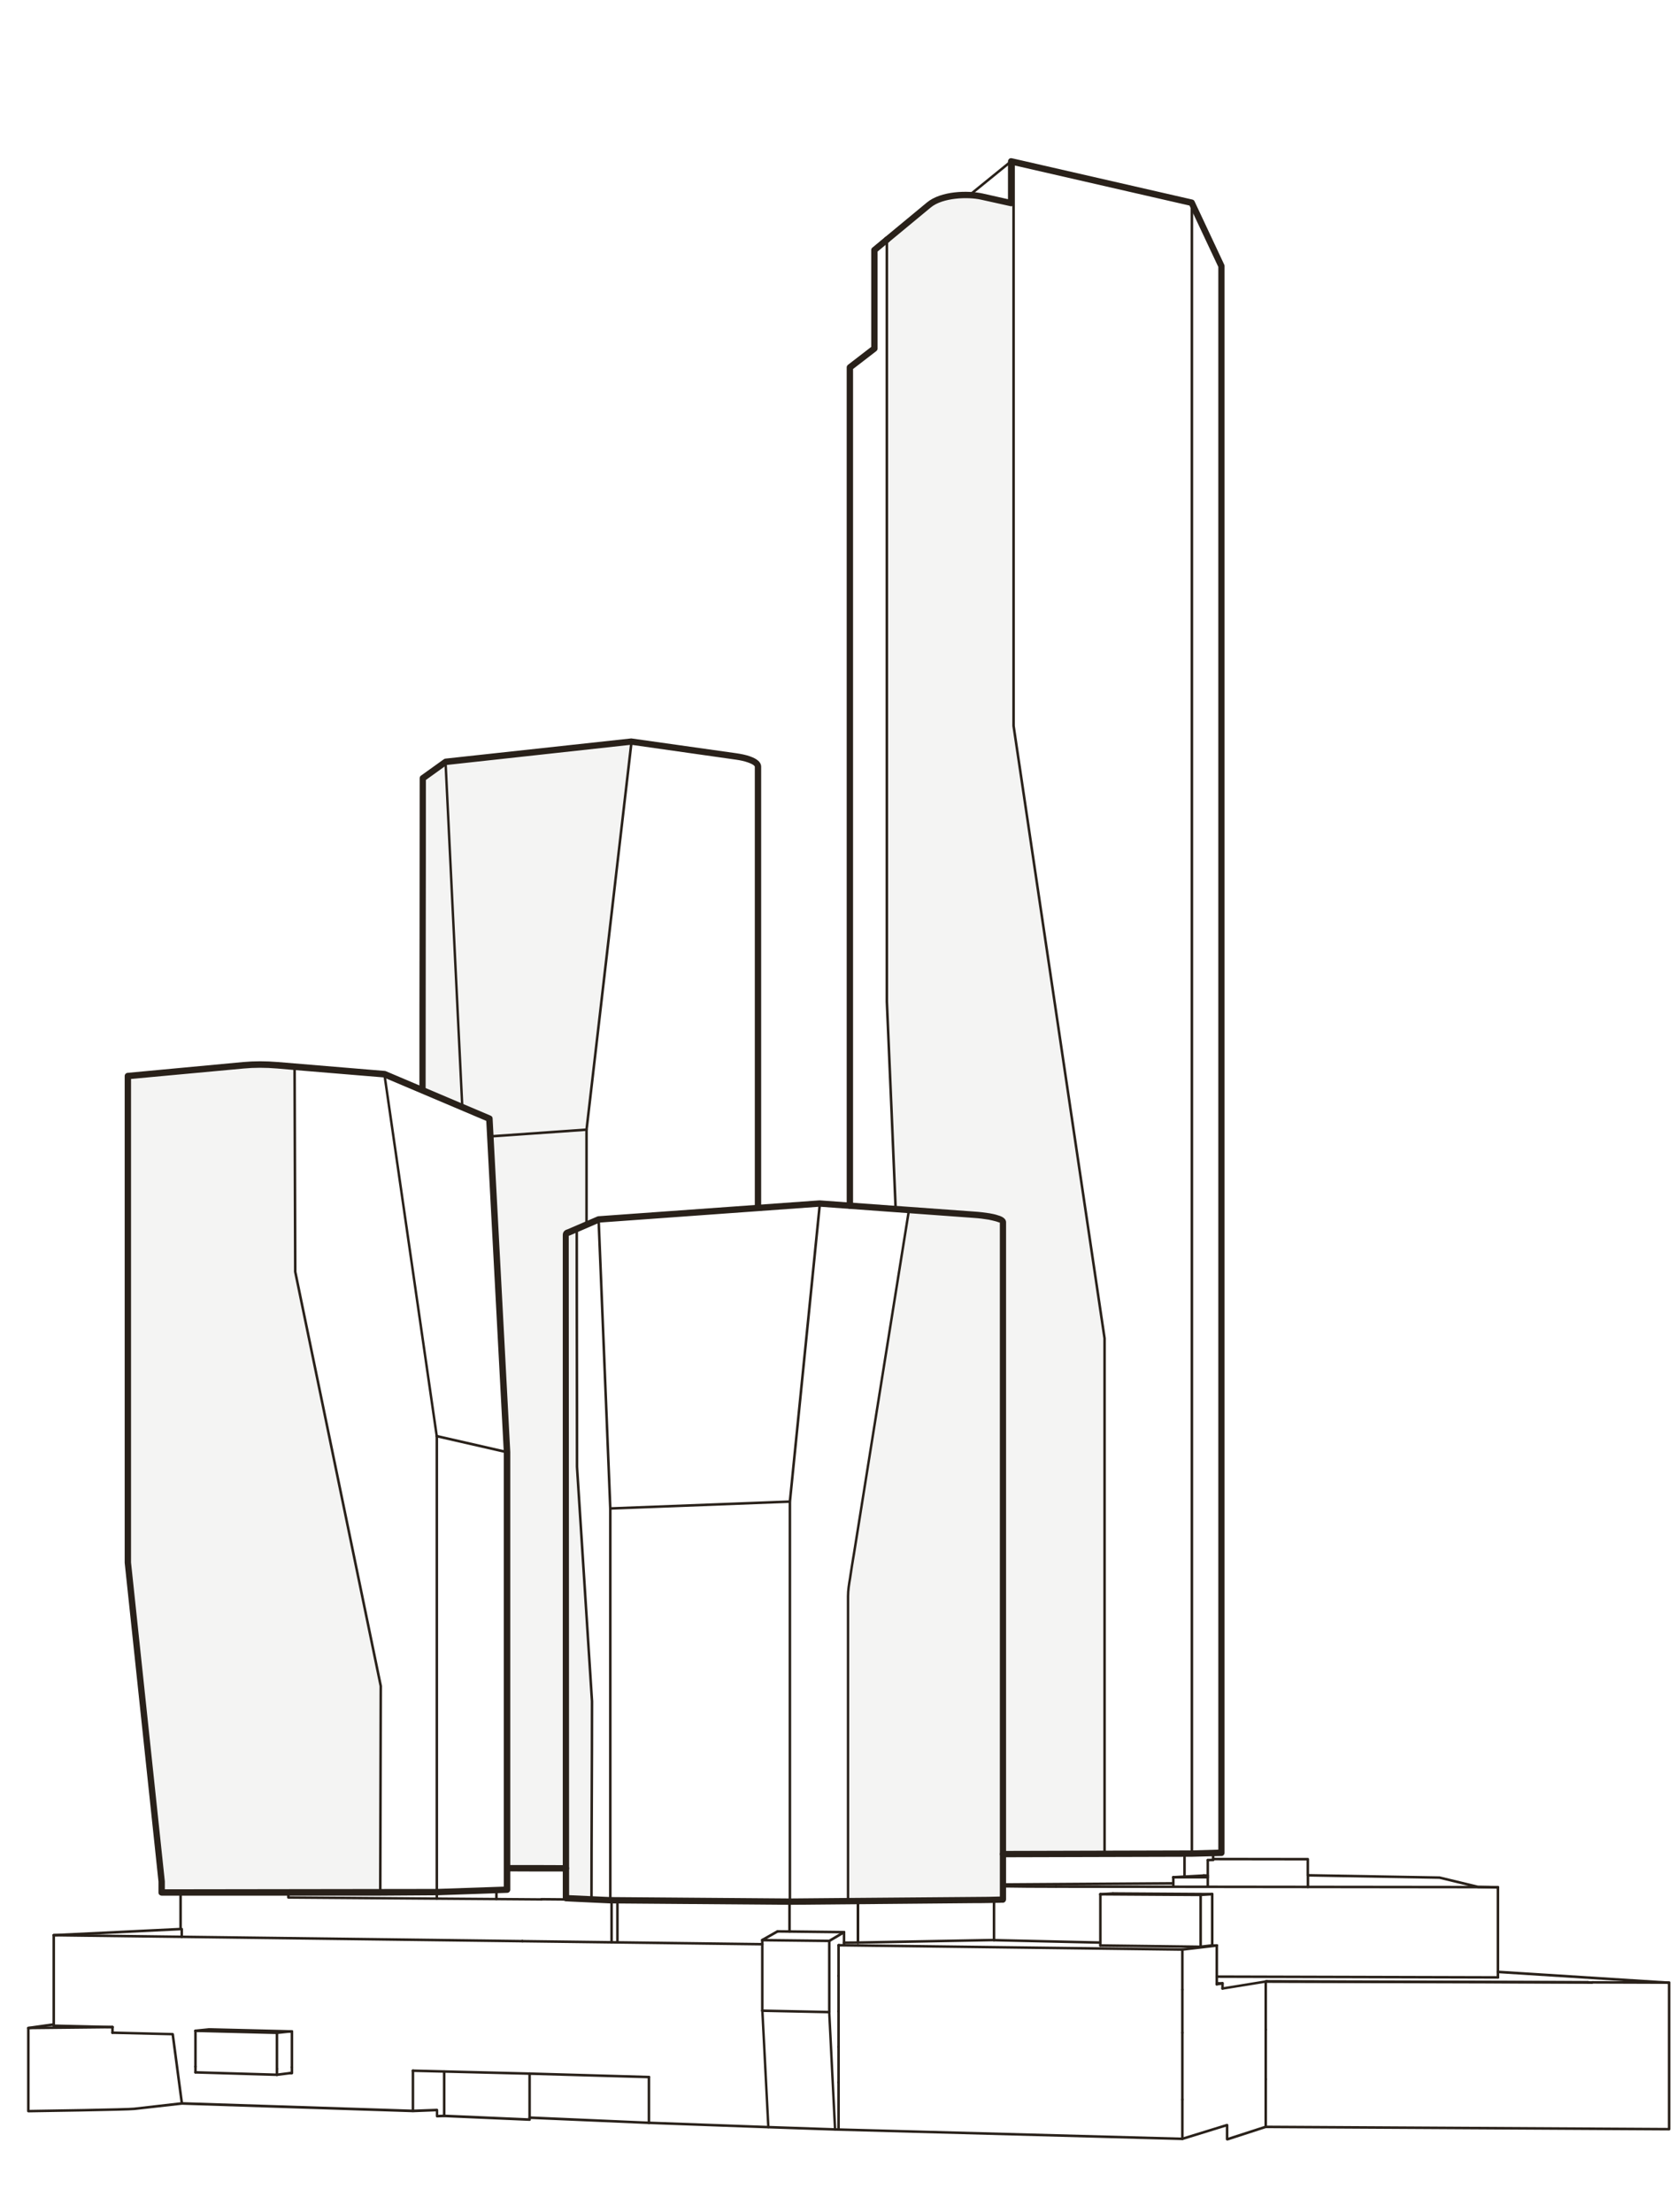 <?xml version="1.0" encoding="utf-8"?>
<!-- Generator: Adobe Illustrator 23.0.1, SVG Export Plug-In . SVG Version: 6.00 Build 0)  -->
<svg version="1.1" xmlns="http://www.w3.org/2000/svg" xmlns:xlink="http://www.w3.org/1999/xlink" x="0px" y="0px"
	 viewBox="0 0 131.95 174" style="enable-background:new 0 0 131.95 174;" xml:space="preserve">
<style type="text/css">
	.st0{opacity:0.5;}
	.st1{fill:#E9E9E8;}
	.st2{fill:#29211A;}
	.st3{fill:none;stroke:#29211A;stroke-width:0.2;stroke-linecap:round;stroke-linejoin:round;}
	.st4{display:none;}
	.st5{display:inline;fill:none;stroke:#29211A;stroke-width:0.205;stroke-linecap:round;stroke-linejoin:round;}
</style>
<g id="dunkle_x5F_Seiten" class="st0">
	<path class="st1" d="M44.81,96.93c-0.12,0.05-0.25,0.06-0.27,0.23c-0.04,0.23,0,1.33,0,1.55c0,1.1,0,2.21,0,3.31
		c0,2.21,0,4.41,0,6.62c0,4.41,0,8.83,0,13.24c0,8.36,0,16.72,0,25.09c0,0.07-0.14,0.02-0.17,0.02c-0.07,0-0.13,0-0.2,0
		c-0.13,0-0.26,0-0.39,0c-0.26,0-0.52,0-0.78,0c-0.52,0-1.05,0-1.57-0.01c-0.26,0-0.52,0-0.78,0c-0.13,0-0.26,0-0.39,0
		c-0.07,0-0.13,0-0.2,0c-0.06,0-0.16,0.07-0.16-0.04c0-0.52,0-1.05,0-1.57c0-2.09,0-4.18,0-6.27c0-4.18,0-8.36,0-12.54
		c0-2.09,0-4.18,0-6.27c0-1.05,0-2.09,0-3.14c0-1.05,0.04-2.09-0.01-3.14c-0.22-4.17-0.44-8.35-0.66-12.53
		c-0.12-2.25-0.24-4.5-0.36-6.75c-0.06-1.12-0.12-2.25-0.18-3.37c-0.03-0.56-0.06-1.12-0.09-1.69c-0.02-0.28-0.03-0.56-0.04-0.84
		c-0.01-0.14-0.01-0.28-0.02-0.42c0-0.04,0.03-0.38-0.04-0.41c-1.04-0.44-2.07-0.88-3.11-1.32c-0.52-0.22-1.04-0.44-1.56-0.66
		c-0.13-0.05-0.26-0.11-0.39-0.16c-0.06-0.03-0.16,0.01-0.16-0.1c0-0.05,0-0.11,0-0.16c0-0.21,0-0.42,0-0.63c0-1.69,0-3.39,0-5.08
		c0-3.91,0-7.83,0-11.74c0-1.96,0-3.91,0-5.87c0-0.24,0-0.49,0-0.73c0-0.12-0.07-0.25,0.07-0.35c0.13-0.09,0.27-0.19,0.4-0.29
		c0.26-0.19,0.53-0.38,0.79-0.57c0.13-0.1,0.26-0.19,0.4-0.29c0.14-0.1,0.29-0.12,0.45-0.14c1.29-0.14,2.59-0.28,3.88-0.42
		c2.08-0.23,4.16-0.45,6.23-0.68c1.04-0.11,2.08-0.23,3.12-0.34c0.26-0.03,0.52-0.06,0.78-0.08c0.07-0.01,0.13-0.01,0.19-0.02
		c0.03,0,0.07-0.01,0.1-0.01c0.05-0.01,0.01,0.05,0.01,0.08c-0.01,0.13-0.03,0.26-0.05,0.39c-0.06,0.52-0.12,1.04-0.18,1.56
		c-0.48,4.15-0.97,8.31-1.45,12.46c-0.48,4.15-0.97,8.31-1.45,12.46c-0.12,1.04-0.24,2.08-0.36,3.11c-0.12,1.05-0.05,2.09-0.05,3.13
		c0,1.05,0,2.09,0,3.14c0,0.52,0,1.05,0,1.57c0,0.18-0.15,0.17-0.26,0.22c-0.12,0.05-0.24,0.1-0.36,0.16
		C45.28,96.72,45.04,96.82,44.81,96.93z"/>
	<path class="st1" d="M66.73,149.57c0-5.32,0-10.65,0-15.97c0-1.82,0-3.63,0-5.45c0-0.49,0-0.98,0-1.47c0-0.69-0.03-1.37,0.08-2.06
		c0.37-2.3,0.74-4.6,1.11-6.9c0.84-5.26,1.69-10.51,2.53-15.77c0.17-1.07,0.34-2.14,0.52-3.21c0.1-0.59,0.19-1.19,0.29-1.78
		c0.05-0.34,0.11-0.67,0.16-1.01c0.03-0.18,0.06-0.37,0.09-0.56c0.01-0.05,0.02-0.1,0.02-0.14c0.01-0.08,0.2-0.04,0.24-0.03
		c0.21,0.01,0.41,0.03,0.62,0.04c1.63,0.12,3.27,0.16,4.89,0.39c0.48,0.07,0.95,0.12,1.41,0.31c0.08,0.03,0.16,0.06,0.22,0.14
		c0.06,0.08,0.03,0.15,0.03,0.23c0,0.48,0,0.95,0,1.43c0,10.65,0,21.29,0,31.94c0,5.32,0,10.65,0,15.97c0,0.67,0,1.33,0,2
		c0,0.37,0,0.73,0,1.1c0,0.19,0,0.39,0,0.58c0,0.05,0,0.09-0.06,0.1c-0.84,0.09-1.68,0.05-2.52,0.06
		C73.13,149.52,69.93,149.54,66.73,149.57z"/>
	<path class="st1" d="M78.92,145.86c0-12.11,0-24.22,0-36.33c0-3.54,0-7.07,0-10.61c0-0.88,0-1.77,0-2.65
		c0-0.35-0.45-0.42-0.68-0.48c-0.59-0.15-1.19-0.19-1.8-0.24c-0.88-0.06-1.76-0.13-2.65-0.19c-0.88-0.06-1.76-0.13-2.65-0.19
		c-0.22-0.02-0.44-0.03-0.66-0.05c-0.04,0,0-0.04-0.01-0.06c0-0.02,0-0.05,0-0.07c0-0.04,0-0.09-0.01-0.13
		c0-0.09-0.01-0.18-0.01-0.27c-0.01-0.35-0.03-0.71-0.05-1.06c-0.06-1.42-0.12-2.84-0.18-4.25c-0.12-2.84-0.25-5.67-0.37-8.51
		c-0.13-3.02-0.08-6.04-0.08-9.06c0-3.03,0-6.06,0-9.09c0-6.06,0-12.12,0-18.18c0-5.91,0-11.83,0-17.74c0-1.48,0-2.96,0-4.43
		c0-0.74,0-1.48,0-2.22c0-0.37,0-0.74,0-1.11c0-0.14,0.11-0.17,0.19-0.23c0.09-0.07,0.17-0.14,0.26-0.22
		c0.18-0.14,0.35-0.29,0.52-0.43c0.7-0.58,1.4-1.15,2.1-1.73c0.52-0.43,1.06-0.69,1.71-0.83c1.71-0.38,3.19,0.09,4.77,0.44
		c0.05,0.01,0.11,0.02,0.16,0.04c0.07,0.01,0.06-0.04,0.06-0.09c0-0.11,0-0.22,0-0.33c0-0.22,0-0.45,0-0.67c0-0.45,0-0.89,0-1.34
		c0-0.22,0-0.45,0-0.67c0-0.03,0-0.06,0-0.08c0-0.03-0.05-0.09,0-0.08c0.05,0.01,0.11,0.03,0.16,0.04c0.08,0.02,0.03,0.22,0.03,0.26
		c0,0.37,0,0.74,0,1.12c0,1.49,0,2.98,0,4.47c0,2.98,0,5.95,0,8.93c0,5.95,0,11.91,0,17.86c0,3.02,0,6.03,0,9.05
		c0,0.75,0,1.51,0,2.26c0,0.77,0.14,1.5,0.25,2.25c0.22,1.5,0.45,3,0.67,4.5c0.89,6,1.78,12,2.68,18c0.9,6.03,1.79,12.05,2.69,18.08
		c0.22,1.51,0.45,3.01,0.67,4.52c0.06,0.38,0.11,0.75,0.17,1.13c0.06,0.38,0.04,0.75,0.04,1.12c0,0.75,0,1.5,0,2.24
		c0,2.99,0,5.98,0,8.97c0,5.82,0,11.64,0,17.46c0,2.91,0,5.82,0,8.73c0,0.36,0,0.73,0,1.09c0,0.18,0,0.36,0,0.55
		c0,0.09,0,0.18,0,0.27c0,0.05,0.05,0.23-0.05,0.23c-0.88,0-1.76,0-2.65,0.01C82.45,145.85,80.69,145.86,78.92,145.86z"/>
	<path class="st1" d="M23.22,83.92c0,3.34,0,6.68,0,10.03c0,1.67,0,3.34,0,5.01c0,0.42-0.05,0.83,0.03,1.25
		c0.09,0.41,0.17,0.82,0.25,1.23c0.17,0.82,0.34,1.64,0.51,2.46c1.35,6.55,2.7,13.1,4.06,19.64c0.34,1.65,0.68,3.29,1.02,4.94
		c0.17,0.82,0.34,1.65,0.51,2.47c0.09,0.41,0.17,0.82,0.26,1.23c0.04,0.21,0.1,0.4,0.1,0.62c0,0.21,0,0.42,0,0.62
		c0,3.33,0,6.65,0,9.98c0,1.51,0,3.02,0,4.53c0,0.19,0,0.38,0,0.57c0,0.09,0,0.19,0,0.28c0,0.15-0.13,0.09-0.22,0.09
		c-0.43,0-0.87,0-1.3,0c-0.87,0-1.74,0-2.61,0c-3.48,0-6.96,0-10.44,0l-2.65,0v-0.48c0,0-0.01-0.42-0.03-0.63
		c-0.04-0.42-0.09-0.83-0.13-1.25c-0.18-1.66-0.35-3.32-0.53-4.99c-0.35-3.32-0.7-6.65-1.06-9.97c-0.18-1.66-0.35-3.32-0.53-4.99
		c-0.09-0.83-0.18-1.66-0.26-2.49c-0.04-0.42-0.12-0.82-0.12-1.25c0-0.42,0-0.83,0-1.25c0-3.34,0-6.69,0-10.03
		c0-6.69,0-13.37,0-20.06c0-1.71,0-3.42,0-5.13c0-0.43,0-0.85,0-1.28c0-0.11,0-0.21,0-0.32c0-0.05-0.03-0.11,0.04-0.12
		c0.05-0.01,0.11-0.01,0.16-0.02c0.21-0.02,0.43-0.04,0.64-0.06c0.85-0.08,1.7-0.16,2.55-0.24c1.7-0.16,3.4-0.32,5.1-0.48
		C20.57,83.67,21.23,83.75,23.22,83.92z"/>
	<path class="st1" d="M45.4,96.67c0,4.5,0,9,0,13.51c0,1.12,0,2.25,0,3.38c0,1.13,0.03,2.25,0.1,3.37c0.14,2.25,0.29,4.49,0.43,6.74
		c0.14,2.25,0.29,4.49,0.43,6.74c0.07,1.12,0.14,2.25,0.21,3.37c0.04,0.56,0,1.12,0,1.69c0,0.56,0,1.13,0,1.69c0,2.25,0,4.5,0,6.75
		c0,1.13,0,2.25,0,3.38c0,0.56,0,1.13,0,1.69c0,0.14,0,0.28,0,0.42c0,0.11-0.11,0.04-0.17,0.04c-0.07,0-0.14-0.01-0.21-0.01
		c-0.28-0.01-0.56-0.03-0.84-0.04c-0.27-0.01-0.54,0-0.81-0.04c-0.01,0-0.02,0.01-0.02-0.01c0.01-0.16,0-0.31,0-0.47
		c0-0.31,0-0.63,0-0.94c0-1.25,0-2.5,0-3.75c0-2.5,0-5.01,0-7.51c0-4.5,0-9,0-13.5c0-4.5,0-9,0-13.51c0-2.48,0-4.97,0-7.45
		c0-1.24,0-2.48,0-3.72c0-0.31,0-0.62,0-0.93c0-0.13-0.02-0.25,0-0.38c0-0.03,0.01-0.05,0.03-0.07c0.04-0.06,0.1-0.09,0.17-0.13
		C44.95,96.85,45.18,96.76,45.4,96.67z"/>
</g>
<g id="Hinter_x5F_Sockel">
</g>
<g id="Sockel_x5F_Inline">
	<g>
		<path class="st2" d="M41.67,163.23C41.67,163.23,41.67,163.23,41.67,163.23L32.48,163c-0.05,0-0.1-0.05-0.1-0.1
			c0-0.05,0.05-0.1,0.1-0.1c0,0,0,0,0,0l9.19,0.23c0.05,0,0.1,0.05,0.1,0.1C41.77,163.19,41.73,163.23,41.67,163.23z"/>
	</g>
	<g>
		<path class="st2" d="M22.96,159.91C22.96,159.91,22.96,159.91,22.96,159.91l-6.5-0.16c-0.06,0-0.1-0.05-0.1-0.1
			c0-0.05,0.05-0.1,0.1-0.1c0,0,0,0,0,0l6.49,0.16c0.06,0,0.1,0.05,0.1,0.1C23.06,159.86,23.02,159.91,22.96,159.91z"/>
	</g>
	<g>
		<path class="st2" d="M51.06,163.5C51.06,163.5,51.06,163.5,51.06,163.5l-9.39-0.27c-0.05,0-0.1-0.05-0.1-0.1
			c0-0.05,0.05-0.1,0.1-0.1c0,0,0,0,0,0l9.39,0.27c0.05,0,0.1,0.05,0.1,0.1C51.16,163.46,51.11,163.5,51.06,163.5z"/>
	</g>
	<g>
		<path class="st2" d="M96.19,156.53c-0.05,0-0.09-0.03-0.1-0.08c-0.01-0.05,0.03-0.11,0.08-0.11l3.4-0.55
			c0.05-0.01,0.11,0.03,0.11,0.08c0.01,0.05-0.03,0.11-0.08,0.11l-3.4,0.55C96.2,156.53,96.19,156.53,96.19,156.53z"/>
	</g>
	<g>
		<path class="st2" d="M99.59,159.77c-0.06,0-0.1-0.04-0.1-0.1v-3.79c0-0.06,0.04-0.1,0.1-0.1s0.1,0.04,0.1,0.1v3.79
			C99.69,159.73,99.64,159.77,99.59,159.77z"/>
	</g>
	<g>
		<path class="st2" d="M44.81,149.44C44.8,149.44,44.8,149.44,44.81,149.44c-0.05,0-0.1,0-0.15-0.01c-0.02,0-0.05,0-0.07-0.01
			c-0.01,0.01-0.06,0.03-0.11-0.01c-0.03-0.02-0.04-0.07-0.04-0.11c0.01-0.06,0.06-0.08,0.11-0.09c0.01,0,0.03,0.01,0.04,0.01
			c0.01,0,0.02,0,0.03,0c0.02,0,0.04,0,0.06,0c0.05,0,0.09,0.01,0.14,0.01c0.06,0,0.1,0.05,0.1,0.1
			C44.9,149.4,44.86,149.44,44.81,149.44z"/>
	</g>
	<g>
		<path class="st2" d="M99.59,167.41c-0.06,0-0.1-0.04-0.1-0.1v-3.74c0-0.06,0.04-0.1,0.1-0.1s0.1,0.04,0.1,0.1v3.74
			C99.69,167.36,99.64,167.41,99.59,167.41z"/>
	</g>
	<g>
		<path class="st2" d="M93.03,168.36c-0.06,0-0.1-0.04-0.1-0.1v-3.09c0-0.06,0.04-0.1,0.1-0.1s0.1,0.04,0.1,0.1v3.09
			C93.13,168.31,93.08,168.36,93.03,168.36z"/>
	</g>
	<g>
		<path class="st2" d="M124.94,156.04L124.94,156.04l-25.26-0.07c-0.06,0-0.1-0.04-0.1-0.1c0-0.06,0.04-0.1,0.1-0.1l0,0l25.26,0.07
			c0.06,0,0.1,0.04,0.1,0.1C125.04,156,124.99,156.04,124.94,156.04z"/>
	</g>
	<g>
		<path class="st2" d="M125.26,156.06L125.26,156.06l-25.68-0.07c-0.06,0-0.1-0.04-0.1-0.1c0-0.06,0.04-0.1,0.1-0.1l0,0l25.68,0.07
			c0.06,0,0.1,0.04,0.1,0.1C125.36,156.01,125.32,156.06,125.26,156.06z"/>
	</g>
	<g>
		<path class="st2" d="M125.26,156.06C125.26,156.06,125.26,156.06,125.26,156.06l-0.11,0c-0.07,0-0.14-0.01-0.22-0.01
			c-0.05,0-0.1-0.05-0.1-0.1c0-0.05,0.05-0.1,0.1-0.1c0,0,0,0,0,0c0.07,0,0.15,0.01,0.22,0.01l0.11,0.01c0.05,0,0.1,0.05,0.09,0.1
			C125.36,156.01,125.32,156.06,125.26,156.06z"/>
	</g>
	<g>
		<path class="st2" d="M131.33,156.07L131.33,156.07l-6.07-0.02c-0.06,0-0.1-0.04-0.1-0.1c0-0.06,0.04-0.1,0.1-0.1l0,0l6.07,0.02
			c0.06,0,0.1,0.04,0.1,0.1C131.43,156.03,131.39,156.07,131.33,156.07z"/>
	</g>
	<g>
		<path class="st2" d="M99.68,155.96c-0.03,0-0.06-0.01-0.07-0.03c-0.02-0.01-0.03-0.04-0.03-0.07c0-0.03,0.01-0.05,0.03-0.07
			c0.03-0.03,0.1-0.03,0.14,0c0.02,0.02,0.03,0.05,0.03,0.07c0,0.03-0.01,0.06-0.03,0.07C99.73,155.95,99.7,155.96,99.68,155.96z"/>
	</g>
	<g>
		<path class="st2" d="M93.03,160.01c-0.06,0-0.1-0.04-0.1-0.1v-3.38c0-0.06,0.04-0.1,0.1-0.1s0.1,0.04,0.1,0.1v3.38
			C93.13,159.96,93.08,160.01,93.03,160.01z"/>
	</g>
	<g>
		<path class="st2" d="M96.19,156.13C96.18,156.13,96.18,156.13,96.19,156.13l-0.44-0.01c-0.05,0-0.1-0.05-0.1-0.1
			c0-0.06,0.05-0.09,0.1-0.1l0.44,0.01c0.05,0,0.1,0.05,0.1,0.1C96.29,156.08,96.24,156.13,96.19,156.13z"/>
	</g>
	<g>
		<path class="st2" d="M95.74,156.2c-0.05,0-0.09-0.03-0.1-0.08c-0.01-0.05,0.03-0.11,0.08-0.11l0.44-0.07
			c0.05-0.01,0.11,0.03,0.11,0.08s-0.03,0.11-0.08,0.11l-0.44,0.07C95.75,156.2,95.75,156.2,95.74,156.2z"/>
	</g>
	<g>
		<path class="st2" d="M96.19,156.53c-0.05,0-0.1-0.04-0.1-0.1l0-0.41c0-0.05,0.04-0.1,0.1-0.1l0,0c0.05,0,0.1,0.04,0.1,0.1l0,0.41
			C96.29,156.49,96.24,156.53,96.19,156.53L96.19,156.53z"/>
	</g>
	<g>
		<path class="st2" d="M117.86,155.66c-0.06,0-0.1-0.04-0.1-0.1v-0.45c0-0.06,0.04-0.1,0.1-0.1s0.1,0.04,0.1,0.1v0.45
			C117.96,155.62,117.92,155.66,117.86,155.66z"/>
	</g>
	<g>
		<path class="st2" d="M117.86,155.66L117.86,155.66l-22.12-0.06c-0.06,0-0.1-0.04-0.1-0.1c0-0.06,0.04-0.1,0.1-0.1l0,0l22.12,0.06
			c0.06,0,0.1,0.04,0.1,0.1C117.96,155.62,117.92,155.66,117.86,155.66z"/>
	</g>
	<g>
		<path class="st2" d="M95.74,156.2c-0.06,0-0.1-0.04-0.1-0.1v-3.05c0-0.06,0.04-0.1,0.1-0.1s0.1,0.04,0.1,0.1v3.05
			C95.84,156.15,95.8,156.2,95.74,156.2z"/>
	</g>
	<g>
		<path class="st2" d="M93.03,153.47c-0.05,0-0.09-0.04-0.1-0.09c-0.01-0.05,0.03-0.1,0.09-0.11l2.72-0.32
			c0.05,0,0.11,0.03,0.11,0.09s-0.03,0.1-0.09,0.11l-2.72,0.32C93.03,153.47,93.03,153.47,93.03,153.47z"/>
	</g>
	<g>
		<path class="st2" d="M93.03,156.62c-0.06,0-0.1-0.04-0.1-0.1v-3.16c0-0.06,0.04-0.1,0.1-0.1s0.1,0.04,0.1,0.1v3.16
			C93.13,156.58,93.08,156.62,93.03,156.62z"/>
	</g>
	<g>
		<path class="st2" d="M93.03,153.47L93.03,153.47l-27-0.34c-0.06,0-0.1-0.05-0.1-0.1c0-0.05,0.04-0.1,0.1-0.1h0l27,0.34
			c0.06,0,0.1,0.05,0.1,0.1C93.13,153.42,93.08,153.47,93.03,153.47z"/>
	</g>
	<g>
		<path class="st3" d="M77.28,152.9"/>
	</g>
	<g>
		<path class="st2" d="M86.55,152.92C86.55,152.92,86.55,152.92,86.55,152.92l-8.35-0.19c-0.06,0-0.1-0.05-0.1-0.1
			c0-0.05,0.05-0.1,0.1-0.1c0,0,0,0,0,0l8.35,0.19c0.06,0,0.1,0.05,0.1,0.1C86.65,152.87,86.61,152.92,86.55,152.92z"/>
	</g>
	<g>
		<path class="st2" d="M95.74,153.15L95.74,153.15l-0.37,0c-0.06,0-0.1-0.05-0.1-0.1c0-0.05,0.04-0.1,0.1-0.1h0l0.37,0
			c0.06,0,0.1,0.05,0.1,0.1C95.84,153.1,95.8,153.15,95.74,153.15z"/>
	</g>
	<g>
		<path class="st2" d="M14.32,165.56c-0.03,0-0.06-0.01-0.07-0.03c-0.02-0.02-0.03-0.04-0.03-0.07s0.01-0.06,0.02-0.07
			c0.04-0.04,0.11-0.04,0.15,0c0.02,0.01,0.03,0.04,0.03,0.07s-0.01,0.05-0.03,0.07C14.37,165.55,14.34,165.56,14.32,165.56z"/>
	</g>
	<g>
		<path class="st2" d="M32.49,166.16c-0.06,0-0.1-0.04-0.1-0.1v-3.16c0-0.06,0.04-0.1,0.1-0.1s0.1,0.04,0.1,0.1v3.16
			C32.59,166.11,32.54,166.16,32.49,166.16z"/>
	</g>
	<g>
		<path class="st2" d="M34.95,166.54c-0.06,0-0.1-0.04-0.1-0.1v-3.47c0-0.06,0.04-0.1,0.1-0.1s0.1,0.04,0.1,0.1v3.47
			C35.05,166.5,35.01,166.54,34.95,166.54z"/>
	</g>
	<g>
		<path class="st2" d="M21.79,163.32C21.79,163.32,21.79,163.32,21.79,163.32l-6.41-0.19c-0.06,0-0.1-0.05-0.1-0.1
			c0-0.05,0.05-0.1,0.1-0.1c0,0,0,0,0,0l6.41,0.19c0.06,0,0.1,0.05,0.1,0.1C21.89,163.27,21.84,163.32,21.79,163.32z"/>
	</g>
	<g>
		<path class="st2" d="M22.93,163.19c-0.05,0-0.09-0.03-0.1-0.08c-0.01-0.05,0.03-0.11,0.08-0.12l0.03-0.01
			c0.05-0.01,0.11,0.03,0.12,0.08c0.01,0.05-0.03,0.11-0.08,0.12l-0.03,0.01C22.95,163.19,22.94,163.19,22.93,163.19z"/>
	</g>
	<g>
		<path class="st2" d="M22.93,163.19C22.93,163.19,22.93,163.19,22.93,163.19l-0.12,0c-0.06,0-0.1-0.05-0.1-0.1s0.05-0.1,0.1-0.1
			c0,0,0,0,0,0l0.12,0c0.06,0,0.1,0.05,0.1,0.1S22.99,163.19,22.93,163.19z"/>
	</g>
	<g>
		<path class="st2" d="M21.79,163.32c-0.05,0-0.09-0.04-0.1-0.09c-0.01-0.05,0.03-0.1,0.09-0.11l1.03-0.13
			c0.05,0,0.1,0.03,0.11,0.09c0.01,0.05-0.03,0.1-0.09,0.11l-1.03,0.13C21.8,163.32,21.79,163.32,21.79,163.32z"/>
	</g>
	<g>
		<path class="st2" d="M15.38,163.13c-0.06,0-0.1-0.04-0.1-0.1v-0.45c0-0.06,0.04-0.1,0.1-0.1s0.1,0.04,0.1,0.1v0.45
			C15.48,163.08,15.43,163.13,15.38,163.13z"/>
	</g>
	<g>
		<path class="st2" d="M21.79,163.32c-0.06,0-0.1-0.04-0.1-0.1v-0.46c0-0.06,0.04-0.1,0.1-0.1s0.1,0.04,0.1,0.1v0.46
			C21.89,163.27,21.84,163.32,21.79,163.32z"/>
	</g>
	<g>
		<path class="st2" d="M22.97,163.18c-0.06,0-0.1-0.04-0.1-0.1v-0.45c0-0.06,0.04-0.1,0.1-0.1s0.1,0.04,0.1,0.1v0.45
			C23.07,163.14,23.02,163.18,22.97,163.18z"/>
	</g>
	<g>
		<path class="st2" d="M8.85,160.01c-0.06,0-0.1-0.04-0.1-0.1v-0.44c0-0.06,0.04-0.1,0.1-0.1s0.1,0.04,0.1,0.1v0.44
			C8.95,159.97,8.91,160.01,8.85,160.01z"/>
	</g>
	<g>
		<path class="st2" d="M8.85,159.57C8.85,159.57,8.85,159.57,8.85,159.57l-4.63-0.11c-0.06,0-0.1-0.05-0.1-0.1
			c0-0.05,0.05-0.1,0.1-0.1c0,0,0,0,0,0l4.63,0.11c0.06,0,0.1,0.05,0.1,0.1C8.95,159.53,8.9,159.57,8.85,159.57z"/>
	</g>
	<g>
		<path class="st2" d="M65.98,163.92c-0.06,0-0.1-0.04-0.1-0.1v-2.79c0-0.06,0.04-0.1,0.1-0.1s0.1,0.04,0.1,0.1v2.79
			C66.08,163.88,66.03,163.92,65.98,163.92z"/>
	</g>
	<g>
		<path class="st2" d="M65.98,158.33c-0.06,0-0.1-0.04-0.1-0.1v-2.79c0-0.06,0.04-0.1,0.1-0.1s0.1,0.04,0.1,0.1v2.79
			C66.08,158.29,66.03,158.33,65.98,158.33z"/>
	</g>
	<g>
		<path class="st2" d="M65.98,161.12c-0.06,0-0.1-0.04-0.1-0.1v-2.79c0-0.06,0.04-0.1,0.1-0.1s0.1,0.04,0.1,0.1v2.79
			C66.08,161.08,66.03,161.12,65.98,161.12z"/>
	</g>
	<g>
		<path class="st2" d="M65.98,153.13c-0.05,0-0.1-0.04-0.1-0.09c0-0.06,0.04-0.1,0.09-0.11l0.05,0c0,0,0.01,0,0.01,0
			c0.05,0,0.1,0.04,0.1,0.09c0,0.06-0.04,0.1-0.09,0.11L65.98,153.13C65.98,153.13,65.98,153.13,65.98,153.13z"/>
	</g>
	<g>
		<path class="st2" d="M65.98,155.54c-0.06,0-0.1-0.04-0.1-0.1v-2.41c0-0.06,0.04-0.1,0.1-0.1s0.1,0.04,0.1,0.1v2.41
			C66.08,155.49,66.03,155.54,65.98,155.54z"/>
	</g>
	<g>
		<path class="st2" d="M41.1,152.81L41.1,152.81l-36.88-0.47c-0.06,0-0.1-0.05-0.1-0.1c0-0.05,0.04-0.1,0.1-0.1h0l36.88,0.47
			c0.06,0,0.1,0.05,0.1,0.1C41.2,152.77,41.15,152.81,41.1,152.81z"/>
	</g>
	<g>
		<path class="st2" d="M41.1,152.81c-0.06,0-0.1-0.04-0.1-0.1s0.04-0.1,0.1-0.1h0c0.06,0,0.1,0.04,0.1,0.1S41.16,152.81,41.1,152.81
			z"/>
	</g>
	<g>
		<path class="st2" d="M41.67,166.69c-0.06,0-0.1-0.04-0.1-0.1v-3.46c0-0.06,0.04-0.1,0.1-0.1s0.1,0.04,0.1,0.1v3.46
			C41.77,166.64,41.73,166.69,41.67,166.69z"/>
	</g>
	<g>
		<path class="st2" d="M51.06,167.12c-0.06,0-0.1-0.04-0.1-0.1v-3.62c0-0.06,0.04-0.1,0.1-0.1s0.1,0.04,0.1,0.1v3.62
			C51.16,167.08,51.12,167.12,51.06,167.12z"/>
	</g>
	<g>
		<path class="st2" d="M65.98,167.62c-0.06,0-0.1-0.04-0.1-0.1v-3.7c0-0.06,0.04-0.1,0.1-0.1s0.1,0.04,0.1,0.1v3.7
			C66.08,167.58,66.03,167.62,65.98,167.62z"/>
	</g>
	<g>
		<path class="st2" d="M21.79,160.02C21.79,160.02,21.79,160.02,21.79,160.02l-6.41-0.16c-0.06,0-0.1-0.05-0.1-0.1
			c0-0.05,0.05-0.1,0.1-0.1c0,0,0,0,0,0l6.41,0.16c0.06,0,0.1,0.05,0.1,0.1C21.89,159.97,21.84,160.02,21.79,160.02z"/>
	</g>
	<g>
		<path class="st2" d="M22.97,162.73c-0.06,0-0.1-0.04-0.1-0.1v-2.82c0-0.06,0.04-0.1,0.1-0.1s0.1,0.04,0.1,0.1v2.82
			C23.07,162.69,23.02,162.73,22.97,162.73z"/>
	</g>
	<g>
		<path class="st2" d="M21.79,160.02c-0.05,0-0.09-0.04-0.1-0.09c-0.01-0.05,0.03-0.1,0.09-0.11l1.03-0.11c0,0,0.01,0,0.01,0
			c0.05,0,0.09,0.04,0.1,0.09c0.01,0.05-0.03,0.1-0.09,0.11l-1.03,0.11C21.8,160.02,21.79,160.02,21.79,160.02z"/>
	</g>
	<g>
		<path class="st2" d="M21.79,162.86c-0.06,0-0.1-0.04-0.1-0.1v-2.84c0-0.06,0.04-0.1,0.1-0.1s0.1,0.04,0.1,0.1v2.84
			C21.89,162.81,21.84,162.86,21.79,162.86z"/>
	</g>
	<g>
		<path class="st2" d="M15.38,162.68c-0.06,0-0.1-0.04-0.1-0.1v-2.82c0-0.06,0.04-0.1,0.1-0.1s0.1,0.04,0.1,0.1v2.82
			C15.48,162.63,15.43,162.68,15.38,162.68z"/>
	</g>
	<g>
		<path class="st2" d="M22.93,159.91C22.93,159.91,22.93,159.91,22.93,159.91l-0.12,0c-0.05,0-0.1-0.05-0.1-0.1
			c0-0.05,0.04-0.1,0.1-0.1c0,0,0,0,0,0l0.12,0c0.05,0,0.1,0.05,0.1,0.1C23.03,159.87,22.99,159.91,22.93,159.91z"/>
	</g>
	<g>
		<path class="st2" d="M22.93,159.91c-0.05,0-0.09-0.04-0.1-0.09c0-0.05,0.04-0.1,0.09-0.11l0.03,0c0.05-0.01,0.1,0.04,0.11,0.09
			c0,0.05-0.04,0.1-0.09,0.11L22.93,159.91C22.94,159.91,22.94,159.91,22.93,159.91z"/>
	</g>
	<g>
		<path class="st2" d="M15.38,159.86c-0.05,0-0.09-0.04-0.1-0.09c-0.01-0.05,0.04-0.1,0.09-0.11l1.09-0.11
			c0.05,0,0.1,0.04,0.11,0.09c0.01,0.05-0.04,0.1-0.09,0.11L15.38,159.86C15.38,159.86,15.38,159.86,15.38,159.86z"/>
	</g>
	<g>
		<path class="st2" d="M65.71,167.61c-0.05,0-0.1-0.04-0.1-0.09l-0.46-9.23c0-0.05,0.04-0.1,0.09-0.1c0.05,0,0.1,0.04,0.1,0.09
			l0.46,9.23C65.81,167.56,65.77,167.61,65.71,167.61C65.71,167.61,65.71,167.61,65.71,167.61z"/>
	</g>
	<g>
		<path class="st2" d="M65.25,158.39C65.25,158.39,65.25,158.39,65.25,158.39l-5.27-0.11c-0.06,0-0.1-0.05-0.1-0.1
			c0-0.05,0.04-0.1,0.1-0.1c0,0,0,0,0,0l5.27,0.11c0.06,0,0.1,0.05,0.1,0.1C65.35,158.34,65.31,158.39,65.25,158.39z"/>
	</g>
	<g>
		<path class="st2" d="M60.46,167.44c-0.05,0-0.1-0.04-0.1-0.09l-0.47-9.16c0-0.05,0.04-0.1,0.09-0.1c0.05,0,0.1,0.04,0.1,0.09
			l0.47,9.16C60.56,167.39,60.52,167.43,60.46,167.44C60.46,167.44,60.46,167.44,60.46,167.44z"/>
	</g>
	<g>
		<path class="st2" d="M65.25,152.79L65.25,152.79l-5.27-0.06c-0.06,0-0.1-0.05-0.1-0.1c0-0.05,0.04-0.1,0.1-0.1h0l5.27,0.06
			c0.06,0,0.1,0.05,0.1,0.1C65.35,152.74,65.31,152.79,65.25,152.79z"/>
	</g>
	<g>
		<path class="st2" d="M65.25,158.39c-0.06,0-0.1-0.04-0.1-0.1v-5.6c0-0.06,0.04-0.1,0.1-0.1s0.1,0.04,0.1,0.1v5.6
			C65.35,158.34,65.31,158.39,65.25,158.39z"/>
	</g>
	<g>
		<path class="st2" d="M59.98,152.72c-0.04,0-0.07-0.02-0.09-0.05c-0.03-0.05-0.01-0.11,0.04-0.14l1.2-0.68
			c0.05-0.03,0.11-0.01,0.14,0.04c0.03,0.05,0.01,0.11-0.04,0.14l-1.2,0.68C60.02,152.72,60,152.72,59.98,152.72z"/>
	</g>
	<g>
		<path class="st2" d="M66.41,153.09c-0.06,0-0.1-0.04-0.1-0.1V152c0-0.06,0.04-0.1,0.1-0.1s0.1,0.04,0.1,0.1v0.99
			C66.5,153.05,66.46,153.09,66.41,153.09z"/>
	</g>
	<g>
		<path class="st2" d="M65.25,152.79c-0.03,0-0.07-0.02-0.09-0.05c-0.03-0.05-0.01-0.11,0.04-0.14l1.15-0.68
			c0.05-0.03,0.11-0.01,0.14,0.04c0.03,0.05,0.01,0.11-0.04,0.14l-1.15,0.68C65.29,152.78,65.27,152.79,65.25,152.79z"/>
	</g>
	<g>
		<path class="st2" d="M66.41,152.1L66.41,152.1l-5.22-0.06c-0.06,0-0.1-0.05-0.1-0.1c0-0.05,0.04-0.1,0.1-0.1h0l5.22,0.06
			c0.06,0,0.1,0.05,0.1,0.1C66.5,152.06,66.46,152.1,66.41,152.1z"/>
	</g>
	<g>
		<path class="st2" d="M94.47,153.25L94.47,153.25l-7.89-0.1c-0.06,0-0.1-0.05-0.1-0.1c0-0.05,0.04-0.1,0.1-0.1h0l7.89,0.1
			c0.06,0,0.1,0.05,0.1,0.1C94.57,153.21,94.52,153.25,94.47,153.25z"/>
	</g>
	<g>
		<path class="st2" d="M94.47,153.25c-0.05,0-0.09-0.04-0.1-0.09c-0.01-0.05,0.03-0.1,0.09-0.11l0.91-0.11
			c0.05,0,0.1,0.03,0.11,0.09c0.01,0.05-0.03,0.1-0.09,0.11l-0.91,0.11C94.48,153.25,94.47,153.25,94.47,153.25z"/>
	</g>
	<g>
		<path class="st2" d="M86.58,149.12c-0.05,0-0.1-0.04-0.1-0.09c0-0.06,0.04-0.1,0.09-0.11l0.99-0.06c0.05,0,0.1,0.04,0.11,0.09
			c0,0.06-0.04,0.1-0.09,0.11L86.58,149.12C86.58,149.12,86.58,149.12,86.58,149.12z"/>
	</g>
	<g>
		<path class="st2" d="M86.58,153.15c-0.06,0-0.1-0.04-0.1-0.1v-4.04c0-0.06,0.04-0.1,0.1-0.1s0.1,0.04,0.1,0.1v4.04
			C86.68,153.11,86.64,153.15,86.58,153.15z"/>
	</g>
	<g>
		<path class="st2" d="M94.47,149.17C94.47,149.17,94.47,149.17,94.47,149.17l-7.89-0.05c-0.05,0-0.1-0.04-0.1-0.1
			c0-0.05,0.04-0.1,0.1-0.1c0,0,0,0,0,0l7.89,0.05c0.05,0,0.1,0.04,0.1,0.1C94.57,149.13,94.52,149.17,94.47,149.17z"/>
	</g>
	<g>
		<path class="st2" d="M94.47,153.25c-0.06,0-0.1-0.04-0.1-0.1v-4.08c0-0.06,0.04-0.1,0.1-0.1s0.1,0.04,0.1,0.1v4.08
			C94.57,153.21,94.52,153.25,94.47,153.25z"/>
	</g>
	<g>
		<path class="st2" d="M94.47,149.17c-0.05,0-0.1-0.04-0.1-0.09c0-0.05,0.04-0.1,0.09-0.11l0.91-0.06c0.05,0,0.1,0.04,0.11,0.09
			c0,0.05-0.04,0.1-0.09,0.11L94.47,149.17C94.47,149.17,94.47,149.17,94.47,149.17z"/>
	</g>
	<g>
		<path class="st2" d="M95.38,153.14c-0.06,0-0.1-0.04-0.1-0.1v-4.03c0-0.06,0.04-0.1,0.1-0.1s0.1,0.04,0.1,0.1v4.03
			C95.48,153.1,95.43,153.14,95.38,153.14z"/>
	</g>
	<g>
		<path class="st2" d="M95.38,149.11C95.38,149.11,95.38,149.11,95.38,149.11l-7.8-0.05c-0.05,0-0.1-0.04-0.1-0.1
			c0-0.05,0.04-0.1,0.1-0.1c0,0,0,0,0,0l7.8,0.05c0.05,0,0.1,0.04,0.1,0.1C95.48,149.07,95.43,149.11,95.38,149.11z"/>
	</g>
	<g>
		<path class="st2" d="M83.09,148.52L83.09,148.52c-1.63,0-2.95-0.01-4.17-0.03c-0.05,0-0.1-0.05-0.1-0.1c0-0.05,0.04-0.1,0.1-0.1
			c0,0,0,0,0,0c1.22,0.02,2.54,0.03,4.17,0.03c0.06,0,0.1,0.04,0.1,0.1C83.19,148.48,83.15,148.52,83.09,148.52z"/>
	</g>
	<g>
		<path class="st2" d="M95.03,147.65C95.03,147.65,95.03,147.65,95.03,147.65l-0.32-0.01c-0.05,0-0.1-0.05-0.1-0.1
			c0-0.05,0.04-0.1,0.1-0.1c0,0,0,0,0,0l0.32,0.01c0.05,0,0.1,0.05,0.1,0.1C95.13,147.61,95.08,147.65,95.03,147.65z"/>
	</g>
	<g>
		<path class="st2" d="M95.03,146.43c-0.05,0-0.1-0.04-0.1-0.1c0-0.06,0.04-0.1,0.1-0.1l0.43-0.01c0,0,0,0,0,0
			c0.05,0,0.1,0.04,0.1,0.1c0,0.06-0.04,0.1-0.1,0.1L95.03,146.43C95.03,146.43,95.03,146.43,95.03,146.43z"/>
	</g>
	<g>
		<path class="st2" d="M93.2,147.73c-0.06,0-0.1-0.04-0.1-0.1v-1.81c0-0.06,0.04-0.1,0.1-0.1s0.1,0.04,0.1,0.1v1.81
			C93.3,147.69,93.25,147.73,93.2,147.73z"/>
	</g>
	<g>
		<path class="st2" d="M99.59,163.67c-0.06,0-0.1-0.04-0.1-0.1v-3.9c0-0.06,0.04-0.1,0.1-0.1s0.1,0.04,0.1,0.1v3.9
			C99.69,163.63,99.64,163.67,99.59,163.67z"/>
	</g>
	<g>
		<path class="st2" d="M93.03,165.27c-0.06,0-0.1-0.04-0.1-0.1v-5.26c0-0.06,0.04-0.1,0.1-0.1s0.1,0.04,0.1,0.1v5.26
			C93.13,165.22,93.08,165.27,93.03,165.27z"/>
	</g>
	<g>
		<path class="st2" d="M34.37,149.45c-0.06,0-0.1-0.04-0.1-0.1v-0.5c0-0.06,0.04-0.1,0.1-0.1s0.1,0.04,0.1,0.1v0.5
			C34.47,149.4,34.43,149.45,34.37,149.45z"/>
	</g>
	<g>
		<path class="st2" d="M62.12,152.05c-0.06,0-0.1-0.04-0.1-0.1v-2.35c0-0.06,0.04-0.1,0.1-0.1s0.1,0.04,0.1,0.1v2.35
			C62.22,152.01,62.18,152.05,62.12,152.05z"/>
	</g>
	<g>
		<path class="st2" d="M66.41,152.93c-0.05,0-0.1-0.04-0.1-0.1c0-0.05,0.04-0.1,0.1-0.1l1.09-0.01h0c0.05,0,0.1,0.04,0.1,0.1
			c0,0.05-0.04,0.1-0.1,0.1L66.41,152.93L66.41,152.93z"/>
	</g>
	<g>
		<path class="st2" d="M67.5,152.92c-0.06,0-0.1-0.04-0.1-0.1v-3.26c0-0.06,0.04-0.1,0.1-0.1s0.1,0.04,0.1,0.1v3.26
			C67.6,152.88,67.56,152.92,67.5,152.92z"/>
	</g>
	<g>
		<path class="st2" d="M67.5,152.92c-0.06,0-0.1-0.04-0.1-0.1s0.04-0.1,0.1-0.1h0c0.06,0,0.1,0.04,0.1,0.1S67.56,152.92,67.5,152.92
			z"/>
	</g>
	<g>
		<path class="st2" d="M67.5,152.92c-0.06,0-0.1-0.04-0.1-0.1v-3.26c0-0.06,0.04-0.1,0.1-0.1s0.1,0.04,0.1,0.1v3.26
			C67.6,152.88,67.56,152.92,67.5,152.92z"/>
	</g>
	<g>
		<path class="st2" d="M67.51,152.92c-0.06,0-0.1-0.04-0.1-0.1s0.04-0.1,0.1-0.1h0c0.06,0,0.1,0.04,0.1,0.1
			S67.56,152.92,67.51,152.92z"/>
	</g>
	<g>
		<path class="st2" d="M67.51,152.92c-0.06,0-0.1-0.04-0.1-0.1v-3.26c0-0.06,0.04-0.1,0.1-0.1s0.1,0.04,0.1,0.1v3.26
			C67.61,152.88,67.56,152.92,67.51,152.92z"/>
	</g>
	<g>
		<path class="st2" d="M67.51,152.92c-0.05,0-0.1-0.04-0.1-0.1c0-0.06,0.04-0.1,0.1-0.1l10.7-0.2c0.06,0,0.1,0.04,0.1,0.1
			s-0.04,0.1-0.1,0.1L67.51,152.92C67.51,152.92,67.51,152.92,67.51,152.92z"/>
	</g>
	<g>
		<path class="st2" d="M47.19,149.55L47.19,149.55l-4.59-0.04c-0.05,0-0.1-0.04-0.1-0.1c0-0.05,0.04-0.1,0.1-0.1h0l4.59,0.04
			c0.05,0,0.1,0.04,0.1,0.1C47.29,149.51,47.24,149.55,47.19,149.55z"/>
	</g>
	<g>
		<path class="st2" d="M95.03,148.5L95.03,148.5c-0.06,0-0.1-0.04-0.1-0.1l0-2.06c0-0.06,0.04-0.1,0.1-0.1l0,0
			c0.06,0,0.1,0.04,0.1,0.1l0,2.06C95.13,148.45,95.08,148.5,95.03,148.5z"/>
	</g>
	<g>
		<path class="st2" d="M39.06,149.49c-0.06,0-0.1-0.04-0.1-0.1v-0.71c0-0.06,0.04-0.1,0.1-0.1s0.1,0.04,0.1,0.1v0.71
			C39.16,149.45,39.11,149.49,39.06,149.49z"/>
	</g>
	<g>
		<path class="st2" d="M78.21,152.72c-0.06,0-0.1-0.04-0.1-0.1v-3.16c0-0.06,0.04-0.1,0.1-0.1s0.1,0.04,0.1,0.1v3.16
			C78.31,152.68,78.26,152.72,78.21,152.72z"/>
	</g>
	<g>
		<path class="st2" d="M14.3,152.47c-0.06,0-0.1-0.04-0.1-0.1v-0.61c0-0.06,0.04-0.1,0.1-0.1s0.1,0.04,0.1,0.1v0.61
			C14.4,152.43,14.35,152.47,14.3,152.47z"/>
	</g>
	<g>
		<path class="st2" d="M102.91,148.55c-0.06,0-0.1-0.04-0.1-0.1v-0.95c0-0.06,0.04-0.1,0.1-0.1s0.1,0.04,0.1,0.1v0.95
			C103,148.5,102.96,148.55,102.91,148.55z"/>
	</g>
	<g>
		<path class="st2" d="M117.86,148.56L117.86,148.56l-34.77-0.04c-0.06,0-0.1-0.04-0.1-0.1c0-0.06,0.04-0.1,0.1-0.1l0,0l34.77,0.04
			c0.06,0,0.1,0.04,0.1,0.1C117.96,148.52,117.92,148.56,117.86,148.56z"/>
	</g>
	<g>
		<path class="st2" d="M95.03,147.78L95.03,147.78l-2.71,0c-0.06,0-0.1-0.04-0.1-0.1c0-0.06,0.04-0.1,0.1-0.1l0,0l2.71,0
			c0.06,0,0.1,0.04,0.1,0.1C95.13,147.74,95.08,147.78,95.03,147.78z"/>
	</g>
	<g>
		<path class="st2" d="M92.32,147.78c-0.05,0-0.1-0.04-0.1-0.09c0-0.06,0.04-0.1,0.09-0.11l2.39-0.13c0.04-0.01,0.1,0.04,0.11,0.09
			c0,0.06-0.04,0.1-0.09,0.11L92.32,147.78C92.32,147.78,92.32,147.78,92.32,147.78z"/>
	</g>
	<g>
		<path class="st2" d="M92.32,148.45c-0.06,0-0.1-0.04-0.1-0.1v-0.67c0-0.06,0.04-0.1,0.1-0.1s0.1,0.04,0.1,0.1v0.67
			C92.42,148.41,92.37,148.45,92.32,148.45z"/>
	</g>
	<g>
		<path class="st2" d="M78.92,148.35c-0.05,0-0.1-0.04-0.1-0.1c0-0.06,0.04-0.1,0.1-0.1l13.39-0.09c0,0,0,0,0,0
			c0.05,0,0.1,0.04,0.1,0.1c0,0.06-0.04,0.1-0.1,0.1L78.92,148.35C78.92,148.35,78.92,148.35,78.92,148.35z"/>
	</g>
	<g>
		<path class="st2" d="M59.98,158.28c-0.06,0-0.1-0.04-0.1-0.1v-5.56c0-0.06,0.04-0.1,0.1-0.1s0.1,0.04,0.1,0.1v5.56
			C60.08,158.23,60.04,158.28,59.98,158.28z"/>
	</g>
	<g>
		<path class="st2" d="M48.58,152.91c-0.06,0-0.1-0.04-0.1-0.1v-3.31c0-0.06,0.04-0.1,0.1-0.1s0.1,0.04,0.1,0.1v3.31
			C48.68,152.86,48.64,152.91,48.58,152.91z"/>
	</g>
	<g>
		<path class="st2" d="M48.12,152.9c-0.06,0-0.1-0.04-0.1-0.1v-3.31c0-0.06,0.04-0.1,0.1-0.1s0.1,0.04,0.1,0.1v3.31
			C48.22,152.86,48.17,152.9,48.12,152.9z"/>
	</g>
	<g>
		<path class="st2" d="M59.98,153.05L59.98,153.05l-18.88-0.24c-0.06,0-0.1-0.05-0.1-0.1c0-0.05,0.04-0.1,0.1-0.1h0l18.88,0.24
			c0.06,0,0.1,0.05,0.1,0.1C60.08,153.01,60.04,153.05,59.98,153.05z"/>
	</g>
	<g>
		<path class="st2" d="M42.6,149.52L42.6,149.52l-19.91-0.15c-0.05,0-0.1-0.04-0.1-0.1v-0.34c0-0.06,0.04-0.1,0.1-0.1
			s0.1,0.04,0.1,0.1v0.25l19.81,0.15c0.05,0,0.1,0.04,0.1,0.1C42.7,149.47,42.65,149.52,42.6,149.52z"/>
	</g>
	<g>
		<path class="st2" d="M14.31,165.56c-0.05,0-0.09-0.04-0.1-0.09l-0.71-5.35l-4.66-0.11c-0.05,0-0.1-0.05-0.1-0.1
			c0-0.05,0.04-0.09,0.1-0.1l4.75,0.12c0.05,0,0.09,0.04,0.1,0.09l0.72,5.43c0.01,0.05-0.03,0.1-0.09,0.11
			C14.32,165.56,14.32,165.56,14.31,165.56z"/>
	</g>
	<g>
		<path class="st2" d="M2.23,159.64c-0.05,0-0.1-0.04-0.1-0.1c0-0.05,0.04-0.1,0.1-0.1l6.62-0.07h0c0.05,0,0.1,0.04,0.1,0.1
			c0,0.05-0.04,0.1-0.1,0.1L2.23,159.64L2.23,159.64z"/>
	</g>
</g>
<g id="Sockel_x5F_Outline">
	<g>
		<path class="st2" d="M96.55,168.39c-0.02,0-0.04-0.01-0.06-0.02c-0.03-0.02-0.04-0.05-0.04-0.08v-0.98l-3.4,1.05
			c-0.01,0-0.03,0-0.03,0l-27.05-0.73l-5.52-0.19l-9.4-0.34l-9.28-0.4v0.05c0,0.03-0.01,0.05-0.03,0.07
			c-0.02,0.02-0.05,0.03-0.07,0.03l-6.72-0.29l-0.56,0.02c0,0,0,0,0,0c-0.03,0-0.05-0.01-0.07-0.03c-0.02-0.02-0.03-0.04-0.03-0.07
			v-0.38l-1.79,0.07l-18.18-0.59L10.58,166c-0.48,0.06-8.03,0.18-8.35,0.18c-0.03-0.01-0.05-0.01-0.07-0.03
			c-0.02-0.02-0.03-0.04-0.03-0.07v-6.54c0-0.05,0.04-0.09,0.09-0.1l1.91-0.27v-6.93c0-0.05,0.04-0.1,0.09-0.1l9.89-0.48v-2.78
			c0-0.06,0.04-0.1,0.1-0.1s0.1,0.04,0.1,0.1v2.88c0,0.05-0.04,0.1-0.09,0.1l-9.89,0.48v6.92c0,0.05-0.04,0.09-0.09,0.1l-1.91,0.27
			v6.35c0.92-0.01,7.79-0.12,8.22-0.18l3.75-0.43l18.19,0.59l1.89-0.07c0.02,0,0.05,0.01,0.07,0.03c0.02,0.02,0.03,0.04,0.03,0.07
			v0.38l0.46-0.02l6.63,0.29v-0.05c0-0.03,0.01-0.05,0.03-0.07c0.02-0.02,0.04-0.03,0.07-0.03c0,0,0,0,0,0l9.39,0.41l9.4,0.34
			l5.52,0.19l27.03,0.73l3.51-1.08c0.03-0.01,0.06,0,0.09,0.02c0.03,0.02,0.04,0.05,0.04,0.08v0.98l2.91-0.94c0.01,0,0.02,0,0.03,0
			c0,0,0,0,0,0l31.64,0.18v-11.32l-13.38-0.85c-0.05,0-0.09-0.05-0.09-0.1v-6.55l-1.4-0.03c-0.02,0.01-0.04,0.01-0.06,0l-3.05-0.74
			l-10.35-0.18c-0.05,0-0.1-0.04-0.1-0.1v-1.17l-7.35-0.01c-0.06,0-0.1-0.04-0.1-0.1v-0.46c0-0.06,0.04-0.1,0.1-0.1
			s0.1,0.04,0.1,0.1v0.36l7.35,0.01c0.06,0,0.1,0.04,0.1,0.1v1.17l10.28,0.18l3.02,0.73l1.56,0.03c0.05,0,0.1,0.04,0.1,0.1v6.56
			l13.38,0.85c0.05,0,0.09,0.05,0.09,0.1v11.52c0,0.03-0.01,0.05-0.03,0.07c-0.02,0.02-0.04,0.03-0.07,0.03c0,0,0,0,0,0l-31.73-0.18
			l-3.02,0.98C96.57,168.39,96.56,168.39,96.55,168.39z"/>
	</g>
</g>
<g id="Outlines">
	<g>
		<path class="st2" d="M44.53,147.23L44.53,147.23c-1.4,0-3.16,0-4.56-0.01c-0.14,0-0.25-0.11-0.25-0.25s0.11-0.25,0.25-0.25h0
			c1.41,0,3.16,0,4.56,0.01c0.14,0,0.25,0.11,0.25,0.25S44.67,147.23,44.53,147.23z"/>
	</g>
	<g>
		<path class="st2" d="M86.91,145.89L86.91,145.89c-0.06,0-0.1-0.04-0.1-0.1l0-0.95l0-39.55l-7.16-48.18l0-44.24
			c0-0.06,0.04-0.1,0.1-0.1s0.1,0.04,0.1,0.1V57.1l7.16,48.18l0,39.57l0,0.95C87.01,145.85,86.97,145.89,86.91,145.89z"/>
	</g>
	<g>
		<path class="st2" d="M66.87,95.1c-0.14,0-0.25-0.11-0.25-0.25V28.9c0-0.08,0.04-0.15,0.1-0.2l1.83-1.41v-7.62
			c0-0.07,0.03-0.15,0.09-0.19l0.99-0.82c0.11-0.09,0.26-0.07,0.35,0.03c0.09,0.11,0.07,0.26-0.03,0.35l-0.9,0.75v7.63
			c0,0.08-0.04,0.15-0.1,0.2l-1.83,1.41v65.83C67.12,94.99,67,95.1,66.87,95.1z"/>
	</g>
	<g>
		<path class="st2" d="M78.92,146.11c-0.14,0-0.25-0.11-0.25-0.25c0-0.14,0.11-0.25,0.25-0.25l14.85-0.04l2.09-0.06V21l-2.27-4.83
			l-13.79-3.16v2.96c0,0.08-0.03,0.15-0.09,0.2c-0.06,0.05-0.13,0.07-0.21,0.05l-2.3-0.51c-1.06-0.24-3.02-0.16-3.95,0.6l-3.31,2.74
			c-0.11,0.09-0.26,0.07-0.35-0.03c-0.09-0.11-0.07-0.26,0.03-0.35l3.31-2.74c1.11-0.92,3.23-0.96,4.38-0.71l2,0.45v-2.97
			c0-0.08,0.04-0.15,0.09-0.2s0.14-0.07,0.21-0.05l0.19,0.04l14.02,3.21c0.08,0.02,0.14,0.07,0.17,0.14l2.34,4.99
			c0.02,0.03,0.02,0.07,0.02,0.11v124.82c0,0.14-0.11,0.25-0.24,0.25l-2.34,0.06L78.92,146.11
			C78.92,146.11,78.92,146.11,78.92,146.11z"/>
	</g>
	<g>
		<path class="st2" d="M93.78,145.92c-0.06,0-0.1-0.04-0.1-0.1V15.95c0-0.06,0.04-0.1,0.1-0.1s0.1,0.04,0.1,0.1v129.87
			C93.88,145.88,93.83,145.92,93.78,145.92z"/>
	</g>
	<g>
		<path class="st2" d="M76.32,15.43c-0.03,0-0.06-0.01-0.08-0.04c-0.04-0.04-0.03-0.11,0.01-0.14l3.25-2.64
			c0.04-0.03,0.11-0.03,0.14,0.01c0.04,0.04,0.03,0.11-0.01,0.14l-3.25,2.64C76.36,15.43,76.34,15.43,76.32,15.43z"/>
	</g>
	<g>
		<path class="st2" d="M70.47,95.16c-0.05,0-0.1-0.04-0.1-0.1c-0.11-2.58-0.22-5.23-0.33-7.88c-0.12-2.82-0.24-5.63-0.36-8.38
			l0-59.92c0-0.06,0.04-0.1,0.1-0.1s0.1,0.04,0.1,0.1l0,59.91c0.12,2.74,0.24,5.56,0.36,8.38c0.11,2.65,0.22,5.29,0.33,7.87
			C70.58,95.11,70.53,95.16,70.47,95.16C70.48,95.16,70.47,95.16,70.47,95.16z"/>
	</g>
	<g>
		<path class="st2" d="M44.53,147.12c-0.08,0-0.14-0.06-0.14-0.14v-0.41c0-0.08,0.06-0.14,0.14-0.14s0.14,0.06,0.14,0.14v0.41
			C44.67,147.06,44.61,147.12,44.53,147.12z"/>
	</g>
	<g>
		<path class="st2" d="M34.37,148.94c-0.06,0-0.1-0.04-0.1-0.1v-35.86c0-0.06,0.04-0.1,0.1-0.1s0.1,0.04,0.1,0.1v35.86
			C34.47,148.9,34.43,148.94,34.37,148.94z"/>
	</g>
	<g>
		<path class="st2" d="M39.89,114.34c-0.01,0-0.01,0-0.02,0l-5.52-1.26c-0.05-0.01-0.09-0.07-0.08-0.12
			c0.01-0.05,0.06-0.09,0.12-0.08l5.52,1.26c0.05,0.01,0.09,0.07,0.08,0.12C39.98,114.31,39.93,114.34,39.89,114.34z"/>
	</g>
	<g>
		<path class="st2" d="M34.37,113.08c-0.05,0-0.09-0.04-0.1-0.08l-4.12-28.48c-0.01-0.05,0.03-0.11,0.08-0.11
			c0.05-0.01,0.11,0.03,0.11,0.08l4.12,28.48c0.01,0.05-0.03,0.11-0.08,0.11C34.38,113.08,34.38,113.08,34.37,113.08z"/>
	</g>
	<g>
		<path class="st2" d="M38.58,89.5c-0.05,0-0.1-0.04-0.1-0.09c0-0.05,0.04-0.1,0.09-0.11l7.57-0.53c0.07,0,0.1,0.04,0.11,0.09
			s-0.04,0.1-0.09,0.11L38.58,89.5C38.58,89.5,38.58,89.5,38.58,89.5z"/>
	</g>
	<g>
		<path class="st2" d="M36.38,87.21c-0.05,0-0.1-0.04-0.1-0.1l-1.32-27.17c0-0.06,0.04-0.1,0.09-0.1c0.05-0.01,0.1,0.04,0.1,0.1
			l1.32,27.17C36.49,87.16,36.44,87.2,36.38,87.21C36.39,87.21,36.39,87.21,36.38,87.21z"/>
	</g>
	<g>
		<path class="st2" d="M46.15,96.44c-0.06,0-0.1-0.04-0.1-0.1v-7.47c0.53-4.57,1.07-9.18,1.6-13.8c0.65-5.57,1.29-11.14,1.93-16.65
			c0.01-0.06,0.06-0.09,0.11-0.09c0.05,0.01,0.09,0.06,0.09,0.11c-0.64,5.5-1.29,11.08-1.93,16.65c-0.54,4.61-1.07,9.23-1.6,13.79
			v7.46C46.25,96.4,46.2,96.44,46.15,96.44z"/>
	</g>
	<g>
		<path class="st2" d="M59.64,95.16c-0.14,0-0.25-0.11-0.25-0.25l0-34.59c0-0.01-0.01-0.16-0.57-0.35
			c-0.26-0.09-0.56-0.16-0.93-0.21l-8.23-1.17l-14.51,1.59l-1.64,1.18c0,3.99,0,8.05-0.01,12.1c0,4.1-0.01,8.2-0.01,12.23
			c0,0.14-0.11,0.25-0.25,0.25S33,85.82,33,85.68c0-4.03,0-8.13,0.01-12.23c0-4.1,0.01-8.2,0.01-12.23c0-0.08,0.04-0.16,0.1-0.2
			l1.8-1.29c0.04-0.03,0.08-0.04,0.12-0.05l14.63-1.59l8.29,1.17c0.4,0.06,0.73,0.13,1.02,0.23c0.22,0.08,0.91,0.31,0.91,0.83
			l0,34.59C59.89,95.04,59.78,95.16,59.64,95.16z"/>
	</g>
	<g>
		<path class="st2" d="M29.92,148.88L29.92,148.88c-0.06,0-0.1-0.04-0.1-0.1l0.04-16.13l-6.73-32.59l-0.05-16.1
			c0-0.06,0.04-0.1,0.1-0.1l0,0c0.05,0,0.1,0.04,0.1,0.1l0.05,16.08l6.73,32.59l-0.04,16.15C30.01,148.83,29.97,148.88,29.92,148.88
			z"/>
	</g>
	<g>
		<path class="st2" d="M12.72,149.13c-0.07,0-0.13-0.03-0.18-0.07s-0.07-0.11-0.07-0.18v-0.85l-2.66-25.09l0-38.29
			c0-0.13,0.1-0.24,0.23-0.25l9.09-0.85c0.88-0.08,1.77-0.08,2.74,0l8.41,0.7c0.03,0,0.05,0.01,0.08,0.02l8.25,3.5
			c0.09,0.04,0.15,0.12,0.15,0.22l1.39,26.24v34.43c0,0.13-0.11,0.25-0.24,0.25l-5.52,0.19l-4.42,0.03L12.72,149.13z M10.31,84.88
			v38.04l2.66,25.09l0,0.62l21.4-0.03l5.27-0.18v-34.17l-1.38-26.07l-8.07-3.42l-6.99-0.58l0,0l-1.38-0.12
			c-0.94-0.08-1.8-0.08-2.65,0L10.31,84.88z"/>
	</g>
	<g>
		<path class="st2" d="M46.54,149.46c-0.06,0-0.1-0.04-0.1-0.1c0-2.53,0.01-5.15,0.02-7.76c0.01-2.62,0.02-5.23,0.02-7.76
			c-0.37-5.78-0.74-11.56-1.11-17.34l-0.07-1.11c0-3.06-0.01-6.2-0.01-9.33c-0.01-3.13-0.01-6.27-0.01-9.32c0-0.06,0.04-0.1,0.1-0.1
			s0.1,0.04,0.1,0.1c0,3.06,0.01,6.19,0.01,9.32c0.01,3.13,0.01,6.27,0.01,9.32l0.07,1.11c0.37,5.78,0.74,11.56,1.11,17.35
			c0,2.54-0.01,5.15-0.02,7.77c-0.01,2.62-0.02,5.23-0.02,7.76C46.64,149.41,46.6,149.46,46.54,149.46z"/>
	</g>
	<g>
		<path class="st2" d="M62.15,149.7c-0.06,0-0.1-0.04-0.1-0.1v-31.47l2.36-23.46c0.01-0.05,0.06-0.08,0.11-0.09
			c0.06,0.01,0.1,0.05,0.09,0.11l-2.36,23.45v31.46C62.25,149.66,62.21,149.7,62.15,149.7z"/>
	</g>
	<g>
		<path class="st2" d="M48.02,118.77c-0.05,0-0.1-0.04-0.1-0.1c0-0.06,0.04-0.1,0.1-0.1l14.12-0.54c0,0,0,0,0,0
			c0.05,0,0.1,0.04,0.1,0.1c0,0.06-0.04,0.1-0.1,0.1L48.02,118.77C48.03,118.77,48.03,118.77,48.02,118.77z"/>
	</g>
	<g>
		<path class="st2" d="M48.02,149.59c-0.06,0-0.1-0.04-0.1-0.1v-30.82L47,95.94c0-0.06,0.04-0.1,0.1-0.1c0,0,0,0,0,0
			c0.05,0,0.1,0.04,0.1,0.1l0.92,22.74v30.83C48.12,149.55,48.08,149.59,48.02,149.59z"/>
	</g>
	<g>
		<path class="st2" d="M66.73,149.57c-0.06,0-0.1-0.04-0.1-0.1c0-2.23,0-4.51,0-6.8c0-2.29,0-4.57,0-6.8v-10.29
			c0-0.49,0.08-0.97,0.16-1.44l0.04-0.27c0.06-0.4,0.13-0.81,0.19-1.21l0.08-0.47c0.79-4.92,1.59-9.94,2.39-14.95
			c0.64-4.02,1.29-8.03,1.92-11.98c0.01-0.05,0.06-0.1,0.11-0.08c0.05,0.01,0.09,0.06,0.08,0.11c-0.63,3.95-1.28,7.96-1.92,11.98
			c-0.8,5.01-1.61,10.03-2.39,14.95l-0.08,0.47c-0.07,0.4-0.13,0.81-0.19,1.21l-0.04,0.27c-0.08,0.46-0.16,0.93-0.16,1.4v10.29
			c0,2.23,0,4.51,0,6.8c0,2.29,0,4.57,0,6.8C66.83,149.53,66.79,149.57,66.73,149.57z"/>
	</g>
	<g>
		<path class="st2" d="M62.15,149.85l-14.13-0.11l-3.23-0.15c-0.05,0-0.1-0.01-0.15-0.01c-0.02,0-0.05,0-0.08,0
			c-0.07,0-0.14-0.02-0.19-0.06c-0.07-0.06-0.1-0.14-0.09-0.24l0-52.12c0-0.33,0.26-0.42,0.37-0.45L47,95.7
			c0.03-0.01,0.05-0.02,0.08-0.02l17.41-1.25l12.13,0.88c0.47,0.03,0.87,0.08,1.25,0.14c0.21,0.04,0.43,0.08,0.63,0.15
			c0.21,0.06,0.66,0.2,0.66,0.56v53.26c0,0.08-0.05,0.18-0.11,0.22c-0.06,0.04-0.15,0.06-0.22,0.04c-0.06,0.01-0.13,0.01-0.19,0.01
			l-0.88,0.02c-0.39,0.01-0.77,0.01-1.16,0.01L62.15,149.85z M44.78,149.09l3.25,0.15l14.12,0.11l4.57-0.04l0,0l9.88-0.08
			c0.39,0,0.77-0.01,1.16-0.01l0.86-0.02c0.02,0,0.03,0,0.05,0V96.17c-0.01,0.03-0.06-0.01-0.29-0.08c-0.21-0.06-0.4-0.1-0.59-0.14
			c-0.36-0.06-0.74-0.11-1.2-0.14L64.5,94.93l-17.33,1.25l-2.26,0.98c-0.03,0.01-0.06,0.02-0.1,0.04c-0.02,0.01-0.05,0.02-0.06,0.02
			L44.78,149.09z"/>
	</g>
</g>
<g id="abmessung" class="st4">
	<rect x="-276.94" y="-26.18" class="st5" width="128.98" height="9.11"/>
	<rect x="-137.27" y="-26.18" class="st5" width="128.98" height="9.11"/>
	<rect x="2.4" y="-26.18" class="st5" width="128.98" height="9.11"/>
	<rect x="-416.61" y="-26.18" class="st5" width="128.98" height="9.11"/>
</g>
</svg>
